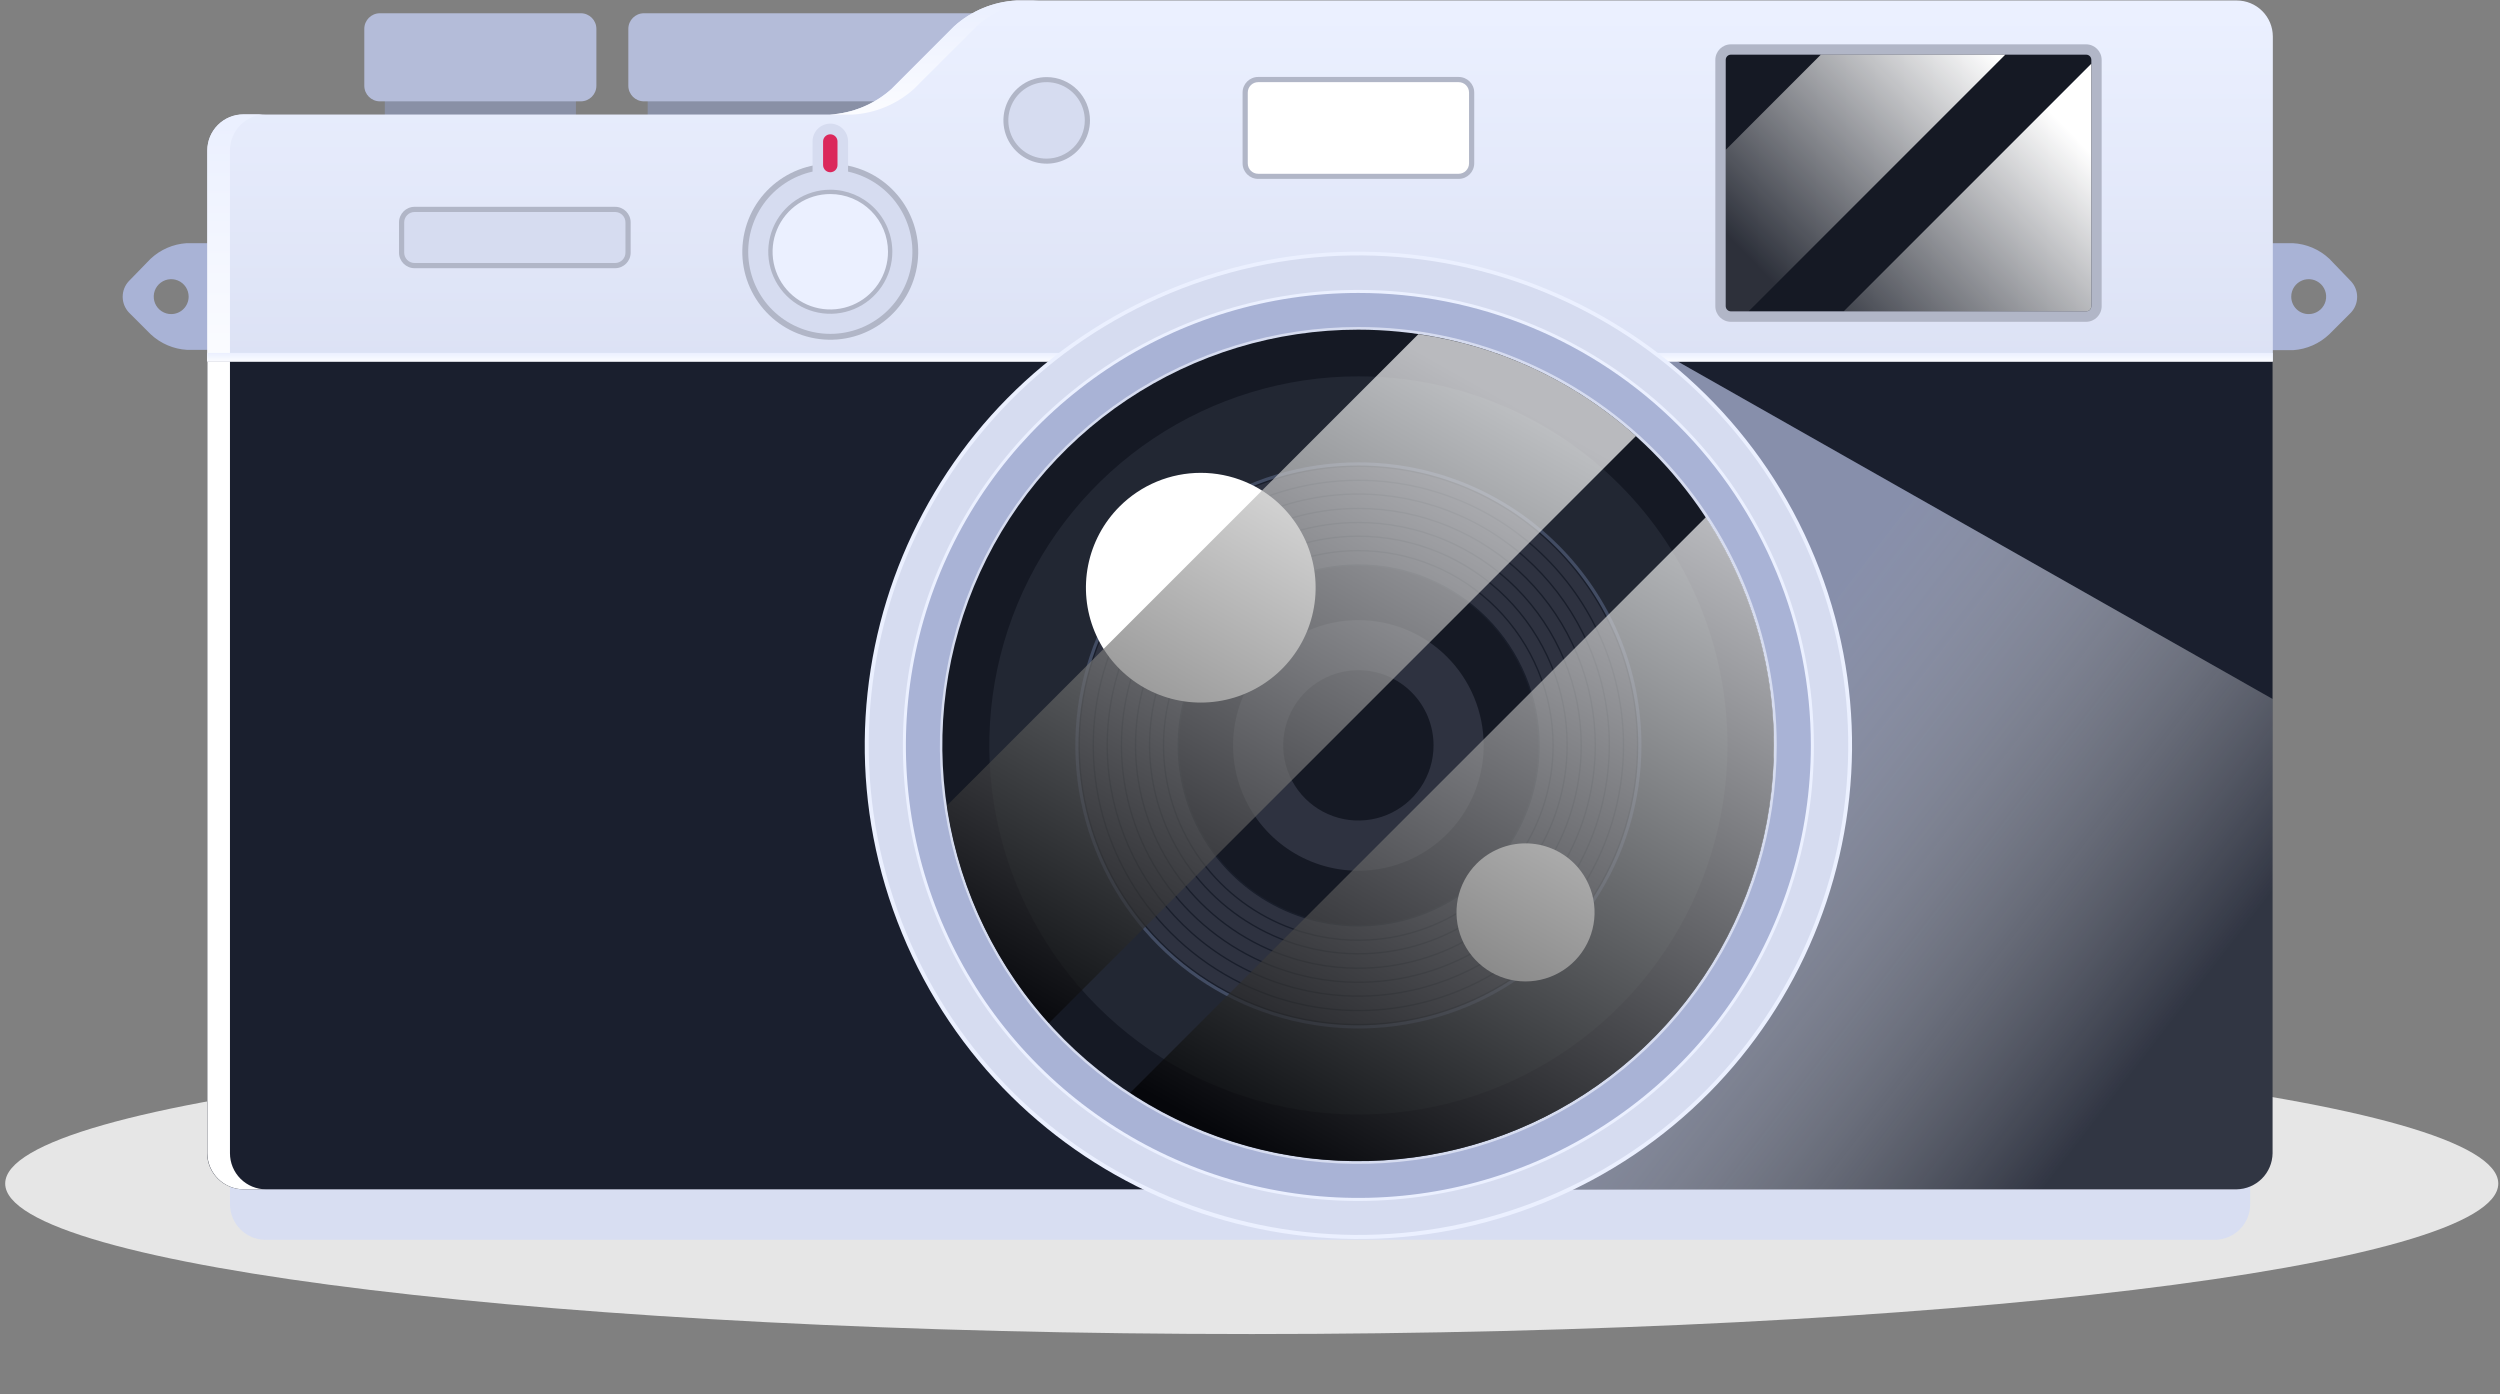 <?xml version="1.0" encoding="UTF-8"?>
<svg xmlns="http://www.w3.org/2000/svg" width="450" height="251" viewBox="0 0 450 251" fill="none">
  <rect x="0" y="0" width="450" height="251" fill="#808080" stroke="none"/>
  <path d="M449.689 213.041C449.689 227.992 349.229 240.128 225.312 240.128C101.396 240.128 0.936 227.992 0.936 213.041C0.936 198.09 101.396 185.955 225.312 185.955C349.229 185.955 449.689 198.067 449.689 213.041Z" fill="#E6E6E6"></path>
  <path d="M54.85 43.771H33.606C31.181 43.924 28.886 44.916 27.113 46.576L23.217 50.576C22.488 51.343 22.082 52.361 22.082 53.419C22.082 54.478 22.488 55.496 23.217 56.263L27.113 60.159C28.908 61.842 31.239 62.84 33.697 62.977H54.915C55.948 62.977 56.939 62.566 57.67 61.836C58.4 61.105 58.811 60.114 58.811 59.081V47.615C58.804 47.102 58.696 46.596 58.493 46.125C58.29 45.654 57.997 45.228 57.629 44.871C57.261 44.514 56.826 44.233 56.349 44.044C55.872 43.855 55.363 43.763 54.85 43.771ZM30.827 56.536C30.204 56.539 29.596 56.356 29.077 56.013C28.559 55.669 28.154 55.179 27.914 54.605C27.674 54.031 27.61 53.399 27.73 52.788C27.85 52.178 28.148 51.617 28.587 51.176C29.026 50.735 29.586 50.435 30.196 50.312C30.806 50.19 31.438 50.252 32.013 50.489C32.588 50.726 33.08 51.129 33.426 51.646C33.772 52.163 33.956 52.771 33.956 53.394C33.956 54.225 33.627 55.022 33.04 55.611C32.454 56.2 31.658 56.533 30.827 56.536Z" fill="#A9B3D6"></path>
  <path d="M387.646 47.667V59.133C387.646 60.166 388.057 61.157 388.787 61.888C389.518 62.618 390.509 63.029 391.542 63.029H412.786C415.219 62.859 417.516 61.844 419.279 60.159L423.175 56.263C423.889 55.499 424.286 54.491 424.286 53.445C424.286 52.399 423.889 51.392 423.175 50.627L419.279 46.576C417.486 44.891 415.153 43.897 412.696 43.771H391.542C390.509 43.771 389.518 44.181 388.787 44.912C388.057 45.643 387.646 46.633 387.646 47.667ZM412.423 53.393C412.423 52.772 412.607 52.164 412.952 51.648C413.298 51.131 413.789 50.728 414.363 50.49C414.937 50.252 415.569 50.19 416.178 50.311C416.788 50.432 417.348 50.732 417.788 51.171C418.227 51.611 418.526 52.171 418.648 52.78C418.769 53.39 418.707 54.022 418.469 54.596C418.231 55.17 417.828 55.661 417.311 56.006C416.794 56.352 416.187 56.536 415.565 56.536C415.152 56.538 414.743 56.458 414.361 56.3C413.979 56.143 413.632 55.911 413.339 55.619C413.047 55.327 412.816 54.98 412.659 54.598C412.501 54.216 412.421 53.807 412.423 53.393Z" fill="#A9B3D6"></path>
  <path d="M175.511 13.852H116.582V30.422H175.511V13.852Z" fill="#8990A6"></path>
  <path d="M103.663 13.852H69.263V30.422H103.663V13.852Z" fill="#8990A6"></path>
  <path d="M176.186 2.386H115.906C114.357 2.386 113.101 3.642 113.101 5.191V15.436C113.101 16.985 114.357 18.241 115.906 18.241H176.186C177.735 18.241 178.991 16.985 178.991 15.436V5.191C178.991 3.642 177.735 2.386 176.186 2.386Z" fill="#B4BCD9"></path>
  <path d="M104.544 2.386H68.379C66.83 2.386 65.574 3.642 65.574 5.191V15.436C65.574 16.985 66.83 18.241 68.379 18.241H104.544C106.093 18.241 107.349 16.985 107.349 15.436V5.191C107.349 3.642 106.093 2.386 104.544 2.386Z" fill="#B4BCD9"></path>
  <path d="M41.396 77.391V216.78C41.403 218.472 42.078 220.093 43.275 221.29C44.472 222.487 46.093 223.162 47.785 223.169H398.646C400.339 223.162 401.96 222.487 403.157 221.29C404.353 220.093 405.029 218.472 405.035 216.78V77.391H41.396Z" fill="url(#paint0_linear_3_368)"></path>
  <path d="M37.279 65.068V207.586C37.296 209.303 37.986 210.944 39.2 212.158C40.413 213.372 42.055 214.062 43.772 214.079H402.567C404.283 214.059 405.923 213.368 407.136 212.155C408.35 210.941 409.04 209.302 409.06 207.586V65.068H37.279Z" fill="#1A1F2E"></path>
  <path style="mix-blend-mode:multiply" d="M295.463 61.367L244.896 137.879V214.118H402.569C404.285 214.098 405.924 213.407 407.138 212.194C408.351 210.98 409.042 209.341 409.062 207.625V125.815L295.463 61.367Z" fill="url(#paint1_linear_3_368)"></path>
  <g style="mix-blend-mode:overlay">
    <path d="M41.394 207.586V65.068H37.316V207.586C37.333 209.303 38.023 210.944 39.237 212.158C40.451 213.372 42.092 214.062 43.809 214.079H47.887C46.165 214.079 44.513 213.395 43.295 212.177C42.078 210.959 41.394 209.308 41.394 207.586Z" fill="white"></path>
  </g>
  <path d="M409.11 6.58C409.11 4.858 408.426 3.207 407.209 1.989C405.991 0.771 404.34 0.087 402.618 0.087H182.938C178.803 0.309 174.868 1.935 171.783 4.697L160.486 15.995C157.403 18.762 153.467 20.392 149.331 20.618H43.809C42.087 20.618 40.436 21.302 39.218 22.519C38 23.737 37.316 25.388 37.316 27.11V65.068H409.11V6.58Z" fill="url(#paint2_linear_3_368)"></path>
  <path d="M164.51 16.008L175.808 4.71C178.896 1.953 182.829 0.328 186.963 0.1H182.937C178.802 0.322 174.867 1.948 171.782 4.71L160.485 16.008C157.402 18.774 153.466 20.405 149.33 20.631H153.394C157.517 20.397 161.437 18.766 164.51 16.008Z" fill="url(#paint3_linear_3_368)"></path>
  <path d="M47.886 20.579H43.809C42.087 20.579 40.435 21.263 39.218 22.48C38 23.698 37.316 25.349 37.316 27.072V65.029H41.394V27.11C41.389 26.255 41.553 25.406 41.877 24.614C42.201 23.822 42.678 23.101 43.282 22.494C43.885 21.887 44.602 21.405 45.393 21.077C46.183 20.748 47.031 20.579 47.886 20.579Z" fill="url(#paint4_linear_3_368)"></path>
  <path d="M409.099 63.523H37.279V65.081H409.099V63.523Z" fill="url(#paint5_linear_3_368)"></path>
  <path d="M278.349 216.3C323.713 197.612 345.338 145.688 326.65 100.324C307.961 54.96 256.037 33.336 210.673 52.024C165.309 70.712 143.685 122.637 162.373 168C181.061 213.364 232.986 234.989 278.349 216.3Z" fill="#EBF0FF"></path>
  <path d="M272.038 217.862C318.281 202.667 343.45 152.862 328.255 106.619C313.06 60.376 263.255 35.207 217.013 50.402C170.77 65.597 145.601 115.402 160.796 161.645C175.991 207.887 225.795 233.056 272.038 217.862Z" fill="#D6DCF0"></path>
  <path d="M326.501 134.178C326.501 150.394 321.692 166.247 312.683 179.73C303.674 193.214 290.868 203.723 275.886 209.928C260.904 216.134 244.418 217.758 228.513 214.594C212.608 211.431 197.999 203.622 186.532 192.155C175.065 180.688 167.256 166.079 164.093 150.174C160.929 134.269 162.553 117.783 168.759 102.801C174.964 87.819 185.473 75.014 198.957 66.004C212.44 56.995 228.293 52.186 244.509 52.186C255.277 52.184 265.94 54.304 275.888 58.424C285.837 62.544 294.876 68.583 302.49 76.197C310.104 83.811 316.143 92.85 320.263 102.799C324.383 112.747 326.503 123.41 326.501 134.178Z" fill="#EBF0FF"></path>
  <path d="M325.953 134.178C325.953 150.286 321.177 166.033 312.227 179.427C303.278 192.821 290.558 203.26 275.675 209.425C260.793 215.589 244.417 217.202 228.618 214.059C212.818 210.917 198.306 203.16 186.916 191.769C175.525 180.379 167.768 165.866 164.625 150.067C161.483 134.268 163.096 117.892 169.26 103.01C175.425 88.127 185.864 75.407 199.258 66.458C212.652 57.508 228.398 52.731 244.507 52.731C255.203 52.731 265.794 54.838 275.675 58.931C285.557 63.024 294.535 69.024 302.098 76.587C309.661 84.15 315.661 93.128 319.754 103.01C323.847 112.891 325.953 123.482 325.953 134.178Z" fill="#A9B3D6"></path>
  <path d="M319.81 134.178C319.81 149.074 315.393 163.636 307.117 176.022C298.841 188.408 287.078 198.061 273.315 203.762C259.553 209.462 244.409 210.954 229.799 208.048C215.189 205.142 201.769 197.968 191.235 187.435C180.702 176.902 173.529 163.482 170.623 148.871C167.717 134.261 169.208 119.118 174.909 105.355C180.609 91.593 190.263 79.83 202.649 71.554C215.035 63.278 229.596 58.861 244.493 58.861C264.468 58.861 283.625 66.796 297.75 80.921C311.875 95.045 319.81 114.202 319.81 134.178Z" fill="#D6DCF0"></path>
  <path d="M319.292 134.178C319.292 148.979 314.903 163.448 306.68 175.755C298.457 188.062 286.769 197.654 273.094 203.318C259.42 208.982 244.373 210.464 229.856 207.577C215.339 204.689 202.004 197.561 191.538 187.095C181.072 176.629 173.945 163.295 171.057 148.778C168.169 134.261 169.651 119.214 175.316 105.539C180.98 91.864 190.572 80.177 202.879 71.953C215.185 63.73 229.654 59.341 244.456 59.341C264.304 59.341 283.339 67.226 297.373 81.26C311.408 95.295 319.292 114.33 319.292 134.178Z" fill="#151924"></path>
  <path d="M310.944 134.178C310.944 147.317 307.048 160.162 299.748 171.087C292.448 182.012 282.072 190.527 269.932 195.556C257.793 200.584 244.435 201.9 231.548 199.336C218.661 196.773 206.823 190.446 197.532 181.155C188.241 171.863 181.914 160.026 179.35 147.139C176.787 134.252 178.103 120.894 183.131 108.754C188.159 96.615 196.674 86.239 207.6 78.939C218.525 71.639 231.369 67.743 244.509 67.743C262.129 67.743 279.027 74.742 291.485 87.201C303.944 99.66 310.944 116.558 310.944 134.178Z" fill="#222733"></path>
  <path d="M295.464 134.178C295.464 144.256 292.476 154.108 286.877 162.487C281.278 170.867 273.319 177.398 264.008 181.255C254.697 185.112 244.452 186.121 234.567 184.155C224.683 182.188 215.603 177.335 208.477 170.209C201.351 163.083 196.498 154.003 194.532 144.119C192.565 134.234 193.575 123.989 197.431 114.678C201.288 105.367 207.819 97.408 216.199 91.809C224.578 86.21 234.43 83.222 244.508 83.222C251.201 83.22 257.827 84.537 264.01 87.097C270.193 89.657 275.812 93.41 280.544 98.142C285.276 102.875 289.029 108.493 291.589 114.676C294.149 120.859 295.466 127.486 295.464 134.178Z" fill="#424C63"></path>
  <path d="M294.761 134.178C294.761 144.117 291.814 153.834 286.292 162.098C280.77 170.362 272.921 176.804 263.738 180.607C254.555 184.411 244.451 185.406 234.702 183.467C224.954 181.528 215.999 176.742 208.971 169.713C201.943 162.685 197.156 153.731 195.217 143.982C193.278 134.234 194.273 124.129 198.077 114.946C201.881 105.763 208.322 97.915 216.586 92.392C224.851 86.871 234.567 83.923 244.506 83.923C257.835 83.923 270.617 89.218 280.042 98.642C289.466 108.067 294.761 120.849 294.761 134.178Z" fill="#2E3240"></path>
  <path d="M277.024 134.178C277.024 140.599 275.12 146.875 271.553 152.214C267.986 157.553 262.915 161.714 256.983 164.171C251.051 166.628 244.524 167.271 238.226 166.018C231.929 164.766 226.144 161.674 221.604 157.133C217.064 152.593 213.972 146.809 212.719 140.511C211.467 134.214 212.109 127.686 214.567 121.754C217.024 115.822 221.185 110.752 226.524 107.185C231.862 103.617 238.139 101.713 244.56 101.713C253.17 101.713 261.427 105.134 267.515 111.222C273.604 117.31 277.024 125.568 277.024 134.178Z" fill="#151924"></path>
  <path d="M294.761 134.178C294.761 144.117 291.814 153.833 286.292 162.098C280.77 170.362 272.921 176.803 263.738 180.607C254.555 184.411 244.451 185.406 234.702 183.467C224.954 181.528 215.999 176.741 208.971 169.713C201.943 162.685 197.156 153.73 195.217 143.982C193.278 134.233 194.273 124.129 198.077 114.946C201.881 105.763 208.322 97.914 216.586 92.392C224.851 86.87 234.567 83.923 244.506 83.923C257.835 83.923 270.617 89.218 280.042 98.642C289.466 108.067 294.761 120.849 294.761 134.178Z" stroke="#191E2B" stroke-width="0.25" stroke-miterlimit="10"></path>
  <path d="M292.23 134.178C292.23 143.616 289.431 152.843 284.187 160.691C278.943 168.539 271.49 174.656 262.77 178.268C254.05 181.88 244.454 182.825 235.197 180.983C225.94 179.142 217.437 174.597 210.762 167.923C204.088 161.249 199.543 152.745 197.702 143.488C195.86 134.231 196.806 124.635 200.418 115.915C204.03 107.195 210.146 99.742 217.994 94.498C225.842 89.254 235.069 86.455 244.507 86.455C257.164 86.455 269.303 91.483 278.252 100.433C287.202 109.383 292.23 121.521 292.23 134.178V134.178Z" stroke="#191E2B" stroke-width="0.25" stroke-miterlimit="10"></path>
  <path d="M288.494 144.34C294.141 120.037 279.016 95.757 254.713 90.111C230.409 84.464 206.13 99.588 200.483 123.892C194.837 148.195 209.961 172.474 234.265 178.121C258.568 183.768 282.847 168.643 288.494 144.34Z" stroke="#191E2B" stroke-width="0.25" stroke-miterlimit="10"></path>
  <path d="M287.153 134.178C287.151 142.611 284.647 150.855 279.96 157.866C275.272 164.878 268.611 170.342 260.819 173.567C253.026 176.793 244.452 177.636 236.18 175.989C227.909 174.342 220.311 170.279 214.349 164.315C208.386 158.35 204.326 150.752 202.681 142.48C201.037 134.208 201.882 125.634 205.11 117.842C208.338 110.05 213.804 103.391 220.817 98.706C227.83 94.02 236.074 91.519 244.508 91.519C250.109 91.519 255.656 92.623 260.831 94.767C266.005 96.911 270.707 100.053 274.667 104.015C278.627 107.976 281.768 112.679 283.911 117.854C286.053 123.03 287.155 128.576 287.153 134.178V134.178Z" stroke="#191E2B" stroke-width="0.25" stroke-miterlimit="10"></path>
  <path d="M284.62 134.178C284.617 142.111 282.263 149.865 277.853 156.46C273.444 163.054 267.178 168.194 259.849 171.228C252.519 174.262 244.454 175.054 236.673 173.505C228.893 171.956 221.747 168.135 216.138 162.524C210.53 156.914 206.711 149.766 205.164 141.986C203.617 134.205 204.412 126.14 207.449 118.811C210.485 111.482 215.627 105.218 222.223 100.811C228.819 96.404 236.574 94.052 244.507 94.052C249.776 94.052 254.993 95.09 259.861 97.106C264.728 99.123 269.151 102.079 272.876 105.805C276.601 109.531 279.555 113.955 281.57 118.823C283.585 123.691 284.622 128.909 284.62 134.178V134.178Z" stroke="#191E2B" stroke-width="0.25" stroke-miterlimit="10"></path>
  <path d="M282.086 134.178C282.071 141.607 279.854 148.865 275.715 155.035C271.576 161.205 265.702 166.01 258.833 168.842C251.965 171.675 244.411 172.408 237.127 170.949C229.842 169.49 223.153 165.905 217.905 160.646C212.657 155.387 209.085 148.691 207.642 141.403C206.198 134.115 206.947 126.563 209.793 119.701C212.64 112.838 217.457 106.973 223.635 102.847C229.814 98.721 237.076 96.519 244.506 96.519C249.448 96.519 254.341 97.494 258.905 99.387C263.47 101.281 267.616 104.056 271.107 107.554C274.598 111.052 277.364 115.204 279.248 119.772C281.132 124.341 282.097 129.236 282.086 134.178V134.178Z" stroke="#191E2B" stroke-width="0.25" stroke-miterlimit="10"></path>
  <path d="M279.556 134.178C279.556 141.112 277.5 147.891 273.647 153.657C269.795 159.423 264.319 163.916 257.912 166.57C251.505 169.224 244.456 169.918 237.654 168.565C230.853 167.213 224.606 163.873 219.702 158.97C214.799 154.066 211.46 147.819 210.107 141.018C208.754 134.217 209.448 127.167 212.102 120.76C214.756 114.354 219.25 108.878 225.016 105.025C230.781 101.173 237.56 99.116 244.495 99.116C253.794 99.116 262.712 102.81 269.287 109.385C275.862 115.961 279.556 124.879 279.556 134.178Z" stroke="#191E2B" stroke-width="0.25" stroke-miterlimit="10"></path>
  <path d="M277.022 134.178C277.022 140.599 275.118 146.875 271.551 152.214C267.984 157.553 262.913 161.714 256.981 164.171C251.049 166.628 244.522 167.271 238.224 166.018C231.927 164.766 226.142 161.674 221.602 157.133C217.062 152.593 213.97 146.809 212.717 140.511C211.464 134.214 212.107 127.686 214.565 121.754C217.022 115.822 221.183 110.752 226.521 107.185C231.86 103.617 238.137 101.713 244.558 101.713C253.168 101.713 261.425 105.134 267.513 111.222C273.602 117.31 277.022 125.568 277.022 134.178Z" stroke="#191E2B" stroke-width="0.25" stroke-miterlimit="10"></path>
  <path d="M267.063 134.178C267.063 138.639 265.74 143 263.262 146.709C260.783 150.419 257.261 153.31 253.139 155.017C249.017 156.724 244.482 157.171 240.107 156.301C235.731 155.43 231.712 153.282 228.557 150.127C225.403 146.973 223.255 142.954 222.384 138.578C221.514 134.203 221.961 129.667 223.668 125.546C225.375 121.424 228.266 117.901 231.976 115.423C235.685 112.944 240.046 111.622 244.507 111.622C250.489 111.622 256.227 113.998 260.457 118.228C264.687 122.458 267.063 128.195 267.063 134.178Z" fill="#2E3240"></path>
  <path d="M258.039 134.178C258.036 136.854 257.24 139.468 255.752 141.692C254.263 143.915 252.149 145.648 249.677 146.67C247.204 147.692 244.484 147.958 241.86 147.434C239.236 146.911 236.826 145.621 234.935 143.728C233.044 141.835 231.756 139.424 231.235 136.8C230.714 134.175 230.983 131.455 232.008 128.984C233.032 126.512 234.766 124.4 236.991 122.913C239.216 121.427 241.832 120.634 244.507 120.634C246.285 120.634 248.046 120.984 249.689 121.665C251.331 122.346 252.823 123.344 254.08 124.602C255.337 125.859 256.333 127.353 257.012 128.996C257.692 130.639 258.04 132.4 258.039 134.178Z" fill="#151924"></path>
  <g style="mix-blend-mode:overlay">
    <path d="M230.755 91.169C233.647 94.06 235.617 97.744 236.415 101.754C237.214 105.765 236.805 109.922 235.24 113.7C233.676 117.478 231.026 120.707 227.626 122.979C224.226 125.251 220.229 126.463 216.14 126.463C212.051 126.463 208.054 125.251 204.654 122.979C201.254 120.707 198.604 117.478 197.04 113.7C195.475 109.922 195.066 105.765 195.864 101.754C196.663 97.744 198.633 94.06 201.525 91.169C203.443 89.249 205.722 87.725 208.229 86.686C210.737 85.647 213.425 85.112 216.14 85.112C218.855 85.112 221.543 85.647 224.05 86.686C226.558 87.725 228.837 89.249 230.755 91.169Z" fill="white"></path>
  </g>
  <g style="mix-blend-mode:overlay">
    <path d="M283.386 155.448C285.123 157.187 286.306 159.401 286.784 161.812C287.263 164.222 287.016 166.72 286.075 168.99C285.134 171.26 283.542 173.201 281.498 174.566C279.455 175.931 277.052 176.659 274.595 176.659C272.138 176.659 269.735 175.931 267.692 174.566C265.649 173.201 264.056 171.26 263.115 168.99C262.174 166.72 261.927 164.222 262.406 161.812C262.884 159.401 264.067 157.187 265.804 155.448C266.958 154.293 268.328 153.377 269.837 152.752C271.345 152.126 272.962 151.805 274.595 151.805C276.228 151.805 277.845 152.126 279.353 152.752C280.862 153.377 282.232 154.293 283.386 155.448Z" fill="white"></path>
  </g>
  <path style="mix-blend-mode:overlay" opacity="0.7" d="M244.507 208.976C229.911 208.998 215.632 204.726 203.446 196.691L307.059 93.091C314.471 104.374 318.692 117.452 319.274 130.94C319.856 144.427 316.778 157.82 310.365 169.7C303.953 181.579 294.445 191.503 282.851 198.417C271.256 205.332 258.007 208.98 244.507 208.976ZM255.298 60.159L170.463 144.982C172.572 159.568 178.957 173.201 188.811 184.16L294.463 78.495C283.509 68.644 269.879 62.264 255.298 60.159Z" fill="url(#paint6_linear_3_368)"></path>
  <path d="M110.714 37.226H74.627C73.078 37.226 71.822 38.482 71.822 40.031V45.472C71.822 47.021 73.078 48.277 74.627 48.277H110.714C112.263 48.277 113.519 47.021 113.519 45.472V40.031C113.519 38.482 112.263 37.226 110.714 37.226Z" fill="#B1B6C7"></path>
  <path d="M110.713 38.161H74.626C73.593 38.161 72.756 38.998 72.756 40.031V45.472C72.756 46.505 73.593 47.342 74.626 47.342H110.713C111.746 47.342 112.583 46.505 112.583 45.472V40.031C112.583 38.998 111.746 38.161 110.713 38.161Z" fill="#D6DCF0"></path>
  <path d="M262.556 13.852H226.469C224.92 13.852 223.664 15.108 223.664 16.657V29.396C223.664 30.945 224.92 32.201 226.469 32.201H262.556C264.105 32.201 265.361 30.945 265.361 29.396V16.657C265.361 15.108 264.105 13.852 262.556 13.852Z" fill="#B1B6C7"></path>
  <path d="M262.556 14.787H226.469C225.436 14.787 224.599 15.624 224.599 16.657V29.409C224.599 30.442 225.436 31.279 226.469 31.279H262.556C263.589 31.279 264.426 30.442 264.426 29.409V16.657C264.426 15.624 263.589 14.787 262.556 14.787Z" fill="white"></path>
  <path d="M164.884 48.831C166.823 40.306 161.483 31.824 152.959 29.885C144.434 27.947 135.952 33.286 134.013 41.811C132.075 50.336 137.414 58.818 145.939 60.757C154.464 62.695 162.946 57.355 164.884 48.831Z" fill="#B1B6C7"></path>
  <path d="M152.65 30.889V25.448C152.65 24.601 152.313 23.788 151.714 23.189C151.115 22.59 150.302 22.254 149.455 22.254C148.608 22.254 147.795 22.59 147.196 23.189C146.597 23.788 146.261 24.601 146.261 25.448V30.889C142.706 31.676 139.566 33.748 137.445 36.707C135.323 39.666 134.369 43.305 134.765 46.924C135.161 50.544 136.879 53.89 139.59 56.32C142.301 58.751 145.814 60.095 149.455 60.095C153.096 60.095 156.609 58.751 159.32 56.32C162.031 53.89 163.749 50.544 164.145 46.924C164.541 43.305 163.587 39.666 161.465 36.707C159.344 33.748 156.205 31.676 152.65 30.889Z" fill="#D6DCF0"></path>
  <path d="M160.62 45.316C160.62 47.525 159.965 49.684 158.738 51.521C157.511 53.357 155.767 54.788 153.726 55.634C151.686 56.479 149.44 56.7 147.274 56.269C145.107 55.838 143.118 54.775 141.556 53.213C139.994 51.651 138.93 49.661 138.499 47.495C138.068 45.328 138.29 43.083 139.135 41.042C139.98 39.002 141.412 37.258 143.248 36.031C145.085 34.803 147.244 34.148 149.453 34.148C152.414 34.148 155.255 35.325 157.349 37.419C159.444 39.514 160.62 42.354 160.62 45.316Z" fill="#B1B6C7"></path>
  <path d="M159.841 45.316C159.841 47.371 159.232 49.38 158.09 51.088C156.949 52.796 155.326 54.128 153.428 54.914C151.53 55.7 149.441 55.906 147.426 55.505C145.411 55.104 143.56 54.115 142.107 52.662C140.654 51.209 139.665 49.358 139.264 47.343C138.863 45.328 139.069 43.239 139.855 41.341C140.641 39.443 141.973 37.82 143.681 36.678C145.389 35.537 147.398 34.928 149.453 34.928C152.208 34.928 154.85 36.022 156.798 37.971C158.747 39.919 159.841 42.561 159.841 45.316Z" fill="#EBF0FF"></path>
  <path d="M149.452 31.006C149.108 31.006 148.778 30.869 148.534 30.626C148.291 30.382 148.154 30.052 148.154 29.707V25.474C148.154 25.13 148.291 24.799 148.534 24.556C148.778 24.312 149.108 24.175 149.452 24.175C149.797 24.175 150.127 24.312 150.371 24.556C150.614 24.799 150.751 25.13 150.751 25.474V29.707C150.751 30.052 150.614 30.382 150.371 30.626C150.127 30.869 149.797 31.006 149.452 31.006Z" fill="#DB285B"></path>
  <path d="M196.198 21.669C196.198 23.21 195.741 24.717 194.885 25.998C194.029 27.279 192.812 28.278 191.388 28.868C189.964 29.457 188.398 29.612 186.886 29.311C185.375 29.01 183.987 28.268 182.897 27.179C181.807 26.089 181.065 24.701 180.765 23.189C180.464 21.678 180.618 20.111 181.208 18.688C181.798 17.264 182.796 16.047 184.078 15.191C185.359 14.335 186.865 13.878 188.406 13.878C190.473 13.878 192.455 14.699 193.916 16.16C195.377 17.621 196.198 19.603 196.198 21.669Z" fill="#B1B6C7"></path>
  <path d="M188.38 28.552C187.019 28.552 185.688 28.148 184.557 27.392C183.425 26.636 182.543 25.561 182.022 24.303C181.501 23.046 181.365 21.662 181.63 20.327C181.896 18.992 182.551 17.765 183.514 16.803C184.476 15.84 185.703 15.185 187.038 14.919C188.373 14.654 189.756 14.79 191.014 15.311C192.272 15.832 193.347 16.714 194.103 17.846C194.859 18.978 195.263 20.308 195.263 21.669C195.259 23.494 194.533 25.242 193.243 26.532C191.953 27.822 190.205 28.549 188.38 28.552Z" fill="#D6DCF0"></path>
  <path d="M375.493 7.982H311.564C310.015 7.982 308.76 9.238 308.76 10.787V55.121C308.76 56.67 310.015 57.925 311.564 57.925H375.493C377.042 57.925 378.298 56.67 378.298 55.121V10.787C378.298 9.238 377.042 7.982 375.493 7.982Z" fill="#B1B6C7"></path>
  <path d="M375.507 9.839H311.566C311.049 9.839 310.631 10.258 310.631 10.774V55.108C310.631 55.624 311.049 56.042 311.566 56.042H375.507C376.024 56.042 376.442 55.624 376.442 55.108V10.774C376.442 10.258 376.024 9.839 375.507 9.839Z" fill="#151924"></path>
  <path style="mix-blend-mode:overlay" d="M360.95 9.839L314.747 56.042H311.566C311.443 56.044 311.322 56.022 311.209 55.976C311.095 55.931 310.992 55.863 310.905 55.777C310.818 55.691 310.749 55.589 310.702 55.476C310.655 55.364 310.631 55.243 310.631 55.121V26.968L327.746 9.839H360.95ZM376.429 11.476L331.862 56.042H375.507C375.752 56.042 375.986 55.945 376.159 55.773C376.332 55.6 376.429 55.365 376.429 55.121V11.476Z" fill="url(#paint7_linear_3_368)"></path>
  <defs>
    <linearGradient id="paint0_linear_3_368" x1="223.196" y1="94.013" x2="223.196" y2="210.845" gradientUnits="userSpaceOnUse">
      <stop stop-color="#EBF0FF"></stop>
      <stop offset="1" stop-color="#D8DEF2"></stop>
    </linearGradient>
    <linearGradient id="paint1_linear_3_368" x1="297.787" y1="147.436" x2="374.091" y2="206.248" gradientUnits="userSpaceOnUse">
      <stop stop-color="#878FAB"></stop>
      <stop offset="1" stop-color="white" stop-opacity="0.1"></stop>
    </linearGradient>
    <linearGradient id="paint2_linear_3_368" x1="223.194" y1="2.528" x2="223.194" y2="81.001" gradientUnits="userSpaceOnUse">
      <stop stop-color="#EBF0FF"></stop>
      <stop offset="1" stop-color="#D8DEF2"></stop>
    </linearGradient>
    <linearGradient id="paint3_linear_3_368" x1="168.133" y1="0.827" x2="168.133" y2="25.604" gradientUnits="userSpaceOnUse">
      <stop stop-color="#EBF0FF"></stop>
      <stop offset="1" stop-color="white"></stop>
    </linearGradient>
    <linearGradient id="paint4_linear_3_368" x1="42.575" y1="22.28" x2="42.575" y2="75.976" gradientUnits="userSpaceOnUse">
      <stop stop-color="#EBF0FF"></stop>
      <stop offset="1" stop-color="white"></stop>
    </linearGradient>
    <linearGradient id="paint5_linear_3_368" x1="223.196" y1="63.574" x2="223.196" y2="65.457" gradientUnits="userSpaceOnUse">
      <stop stop-color="#EBF0FF"></stop>
      <stop offset="1" stop-color="white"></stop>
    </linearGradient>
    <linearGradient id="paint6_linear_3_368" x1="284.049" y1="79.703" x2="215.445" y2="201.756" gradientUnits="userSpaceOnUse">
      <stop stop-color="white"></stop>
      <stop offset="1"></stop>
    </linearGradient>
    <linearGradient id="paint7_linear_3_368" x1="367.17" y1="18.098" x2="325.876" y2="58.003" gradientUnits="userSpaceOnUse">
      <stop stop-color="white"></stop>
      <stop offset="1" stop-color="white" stop-opacity="0.1"></stop>
    </linearGradient>
  </defs>
</svg>
